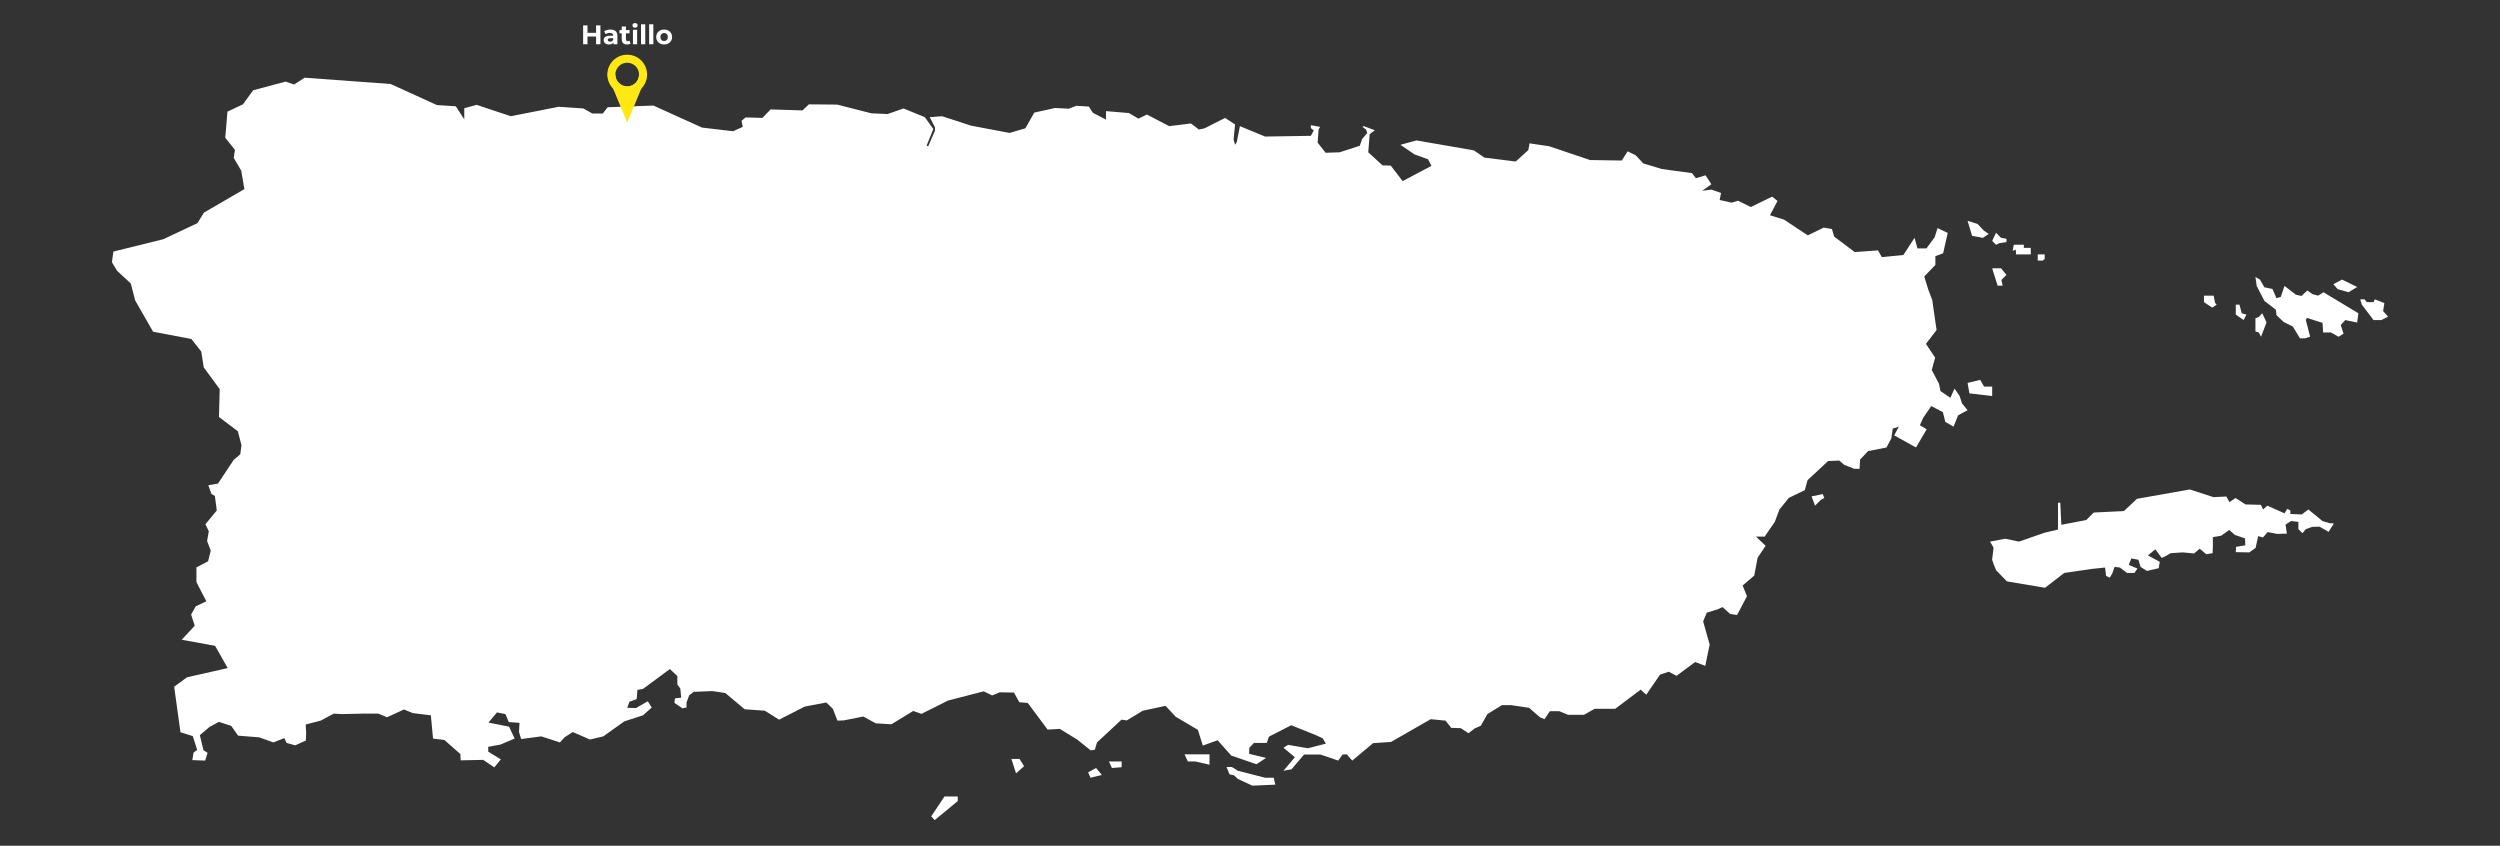 <?xml version="1.0" encoding="UTF-8"?> <svg xmlns="http://www.w3.org/2000/svg" id="Logo" viewBox="0 0 3585.8 1213.07"><rect x="0" y="0" width="3585.8" height="1213.07" fill="#333333" stroke="none"/><defs><style> .cls-1 { fill: #ffe814; } .cls-2 { fill: #fff; } </style></defs><g><polygon class="cls-2" points="160.55 376.13 162.64 360.84 234.19 343.13 283.16 320.11 292.54 304.92 350.54 271.23 346.03 244.84 335.26 226.43 337 214.97 323.1 197.6 326.23 160.09 348.46 149.67 363.04 129.52 409.59 117.02 421.74 121.19 437.03 111.46 560.33 120.49 626.67 150.71 653.76 152.45 665.92 171.2 665.92 155.23 683.63 150.36 732.6 166.69 801.38 153.14 836.8 155.57 849.65 162.87 864.59 162.87 871.54 153.84 937.18 151.4 1006.99 183.01 1051.45 188.22 1065.35 181.97 1063.61 173.29 1069.51 168.42 1093.48 169.12 1105.29 156.96 1151.14 158.35 1160.17 149.67 1200.8 150.02 1249.78 162.52 1273.05 163.56 1295.97 155.57 1326.54 168.08 1338.69 185.1 1328.97 209.06 1331.4 209.76 1341.13 187.18 1341.13 182.66 1333.49 168.08 1351.2 166.69 1392.88 180.23 1448.1 190.65 1470.68 184.05 1483.53 161.48 1513.4 154.88 1532.85 155.92 1543.97 151.75 1561.68 152.79 1567.59 161.82 1586.34 171.55 1586.34 159.39 1619.34 162.17 1632.88 170.16 1645.04 164.26 1676.99 180.93 1708.25 177.11 1719.72 185.79 1727.7 184.05 1757.23 169.12 1771.47 178.5 1769.38 200.03 1771.47 207.67 1773.9 203.85 1778.41 180.93 1814.54 195.86 1880.18 194.82 1884.35 187.18 1880.18 183.71 1880.18 179.54 1893.38 181.97 1891.3 185.79 1889.91 204.55 1901.37 219.13 1921.51 218.44 1950.34 209.06 1953.82 199.34 1961.11 190.65 1959.37 185.79 1954.16 181.97 1956.25 180.93 1971.88 186.83 1964.58 192.39 1962.5 218.44 1982.99 237.2 1994.8 237.54 2011.82 259.77 2053.15 237.89 2048.29 228.51 2028.49 221.22 2008.69 207.67 2031.62 201.42 2113.94 215.66 2129.22 226.08 2174.02 231.64 2192.08 215.31 2193.82 205.59 2221.96 209.76 2280.65 229.55 2326.15 230.25 2334.49 217.05 2345.95 222.61 2357.07 234.42 2383.46 242.41 2426.88 248.31 2432.44 255.6 2446.33 251.44 2454.67 264.29 2441.47 273.66 2454.67 271.93 2468.56 276.79 2466.48 286.86 2483.84 290.68 2492.87 287.91 2511.28 296.94 2541.85 282 2549.49 288.25 2538.72 308.75 2558.87 315 2592.9 337.57 2615.83 326.46 2627.64 328.54 2630.76 339.31 2660.29 361.54 2693.63 359.11 2699.19 368.83 2730.1 365.71 2746.08 341.05 2750.24 356.33 2763.1 356.33 2774.9 340.35 2779.07 327.15 2793.66 334.1 2787.06 363.28 2775.95 367.44 2775.95 379.95 2759.97 396.62 2765.53 414.68 2771.43 430.31 2777.68 473.38 2762.4 493.18 2775.6 512.98 2770.74 530.69 2781.16 550.49 2783.24 560.91 2797.48 570.63 2803.39 557.43 2810.68 567.85 2814.15 578.62 2822.14 588.35 2808.6 595.64 2802 611.96 2790.19 605.13 2786.71 591.12 2770.04 582.44 2758.58 599.11 2753.72 609.88 2763.44 615.78 2748.16 641.83 2716.9 624.47 2723.5 611.96 2714.82 614.74 2712.73 628.98 2705.79 641.83 2679.39 647.04 2667.93 659.2 2667.23 672.4 2659.59 672.4 2645.35 666.84 2638.06 660.59 2622.08 661.29 2592.56 688.72 2588.74 702.96 2565.81 714.08 2552.27 730.75 2545.67 748.47 2531.08 769.65 2518.58 769.65 2532.47 782.85 2521.01 799.87 2516.14 825.57 2499.47 839.81 2505.72 855.1 2491.48 882.19 2481.41 880.45 2470.64 870.73 2464.04 873.85 2448.07 878.71 2442.86 891.22 2452.24 924.56 2448.41 942.62 2445.98 955.13 2431.4 949.57 2404.65 969.37 2393.54 963.46 2381.03 967.63 2361.23 996.46 2353.25 989.16 2316.78 1016.6 2287.25 1016.6 2271.97 1025.29 2249.05 1025.29 2236.54 1020.08 2223 1020.08 2215.36 1031.54 2208.76 1028.76 2193.13 1015.21 2167.42 1011.39 2154.23 1011.39 2133.39 1024.25 2124.01 1040.92 2115.32 1044.74 2106.29 1051.68 2095.18 1044.39 2081.63 1044.04 2073.3 1033.62 2052.11 1031.54 1995.15 1064.19 1969.45 1065.92 1939.58 1090.93 1931.59 1081.9 1925.68 1082.25 1919.43 1090.93 1894.08 1082.25 1870.46 1082.25 1852.4 1103.44 1840.93 1105.52 1857.26 1086.07 1840.93 1072.52 1847.53 1068.36 1876.01 1073.22 1901.72 1066.62 1897.2 1058.98 1887.48 1054.46 1852.05 1040.22 1820.09 1056.55 1816.97 1065.58 1798.56 1065.58 1791.96 1072.52 1791.61 1081.21 1815.93 1087.11 1802.03 1096.14 1765.91 1083.64 1746.46 1061.76 1725.27 1069.4 1718.1 1046.82 1686.37 1028.07 1671.78 1012.44 1639.14 1019.38 1616.21 1033.28 1608.57 1032.23 1573.49 1064.88 1570.36 1075.3 1564.46 1076.34 1545.01 1060.71 1520 1045.43 1502.63 1046.47 1474.15 1008.27 1462 1007.23 1454.36 993.33 1433.86 992.99 1423.1 997.5 1410.94 991.6 1359.88 1004.79 1321.68 1023.9 1309.87 1019.73 1278.61 1038.83 1256.03 1037.44 1238.32 1027.72 1210.18 1033.28 1201.15 1033.62 1194.55 1016.6 1185.18 1007.57 1154.26 1013.48 1117.45 1032.23 1096.95 1019.38 1068.12 1017.3 1040.34 994.03 1021.93 991.25 995.19 992.29 988.59 997.15 984.69 1007.57 984.69 1014.87 978.86 1015.91 967.4 1008.27 968.09 1001.67 977.12 1000.63 975.74 987.43 971.57 981.87 971.57 969.71 960.8 959.64 922.25 988.12 914.26 989.51 913.22 1002.71 902.8 1006.53 899.67 1015.21 912.17 1015.56 929.19 1005.84 934.75 1014.87 922.25 1025.98 895.5 1034.67 865.28 1056.2 846.18 1060.71 821.52 1049.95 809.71 1057.59 803.11 1064.88 776.37 1056.2 747.54 1060.02 744.41 1049.95 745.11 1036.75 729.83 1035.71 724.96 1024.25 712.81 1021.81 700.65 1036.4 730.17 1042.31 738.16 1059.33 717.67 1068.01 700.3 1071.13 700.3 1078.08 718.36 1089.2 708.99 1100.66 693.01 1089.89 660.71 1090.59 660.36 1081.55 637.44 1061.41 621.11 1059.33 617.99 1025.98 592.28 1022.86 579.43 1017.65 555.12 1028.76 542.61 1023.55 520.73 1023.55 489.47 1024.25 478.71 1023.55 459.95 1033.62 438.42 1039.18 439.11 1050.29 438.76 1062.1 423.48 1069.05 410.98 1065.58 407.85 1058.63 392.22 1064.88 371.73 1057.59 341.51 1055.16 331.79 1041.26 314.07 1035.36 300.53 1042.65 286.63 1054.46 291.84 1076 297.75 1079.82 294.27 1090.93 275.86 1090.24 277.6 1079.47 282.81 1075.65 276.56 1055.85 258.85 1050.29 249.82 985 268.22 971.45 326.58 958.25 308.51 926.3 260.58 917.61 279.34 897.47 274.13 881.49 280.73 869.68 296.01 862.39 289.76 850.58 281.77 834.95 281.77 813.76 298.44 805.08 302.26 789.8 297.05 775.9 299.48 762.01 294.62 751.94 310.95 732.14 308.17 711.3 303.3 708.52 298.79 696.02 312.68 693.59 335.26 659.55 344.64 651.56 346.37 638.71 341.16 618.56 314.07 598.07 315.11 558.13 292.19 526.87 288.72 504.29 274.48 486.23 219.6 475.81 193.9 431.01 187.64 406.69 167.85 388.28 160.55 376.13"></polygon><polygon class="cls-2" points="1335.67 1170.9 1354.7 1142.36 1373.74 1142.36 1373.74 1148.98 1340.63 1176.29 1335.67 1170.9"></polygon><polygon class="cls-2" points="1457.32 1109.26 1450.69 1088.57 1462.28 1088.57 1468.9 1098.92 1457.32 1109.26"></polygon><polygon class="cls-2" points="1564.14 1115.49 1560.73 1107.81 1572.1 1101.56 1580.35 1111.51 1564.14 1115.49"></polygon><polygon class="cls-2" points="1594.86 1101.56 1590.59 1092.17 1608.79 1092.17 1608.79 1100.42 1594.86 1101.56"></polygon><polygon class="cls-2" points="1703.79 1092.17 1698.95 1081.93 1734.79 1081.93 1734.79 1096.86 1714.6 1092.17 1703.79 1092.17"></polygon><path class="cls-2" d="M1763.52,1110.66l-4.27-10.52h7.39c.85,0,8.53,5.26,8.53,5.26l39.25,10.1h12.51l2.28,9.95-32.99,1.42-20.76-9.67-5.4-5.12-6.54-1.42Z"></path><polygon class="cls-2" points="2603.33 725.28 2598.35 711.99 2614.41 708.67 2616.62 714.21 2611.64 716.97 2603.33 725.28"></polygon><polygon class="cls-2" points="2824.77 564.19 2822.14 549.24 2840.27 544.81 2845.8 554.5 2857.43 554.5 2857.43 568.06 2824.77 564.19"></polygon><polygon class="cls-2" points="2865.18 409.74 2857.43 384.83 2870.16 384.83 2877.91 394.24 2870.71 401.43 2872.37 409.74 2865.18 409.74"></polygon><polygon class="cls-2" points="2828.64 338.33 2822.14 316.74 2836.39 321.16 2845.25 330.58 2852.44 335.56 2844.14 341.09 2828.64 338.33"></polygon><polygon class="cls-2" points="2862.96 351.06 2857.43 345.52 2862.96 333.9 2870.16 341.09 2877.91 342.48 2877.91 347.18 2867.67 348.84 2862.96 351.06"></polygon><polygon class="cls-2" points="2886.77 359.92 2888.43 351.06 2902.82 351.06 2902.82 355.49 2912.78 355.49 2912.78 364.9 2902.82 364.9 2891.75 364.9 2891.2 357.98 2886.77 359.92"></polygon><polygon class="cls-2" points="2922.75 373.75 2922.75 364.9 2932.71 364.9 2932.71 371.54 2929.95 373.75 2922.75 373.75"></polygon><polygon class="cls-2" points="2857.33 802.8 2859.41 785.51 2854.35 776.86 2876.11 772.69 2895.79 776.86 2932.75 764.04 2951.83 759.57 2951.83 721.11 2955.11 721.11 2956.6 752.71 2983.13 747.64 2992.38 745.86 3003.11 735.12 3046.34 733.04 3065.12 715.45 3140.84 702.03 3174.82 713.06 3193.31 712.17 3197.78 720.22 3206.43 714.25 3220.74 723.5 3242.8 724.09 3246.08 730.65 3252.04 725.28 3276.78 736.32 3280.66 729.76 3285.13 732.14 3285.13 737.21 3301.49 737.89 3310.89 730.77 3322.55 740.16 3330.97 747.29 3341.66 750.53 3346.84 750.53 3346.84 752.41 3343.28 757.33 3340.04 762.84 3326.76 755.39 3316.39 755.71 3307.32 758.95 3302.46 764.78 3296.63 758.95 3296.63 748.58 3286.27 747.29 3278.17 752.41 3280.11 765.43 3265.86 765.75 3252.57 763.16 3245.77 770.94 3238.97 768.99 3235.24 785.88 3226.16 792.31 3206.86 791.94 3207.24 784.37 3220.48 782.1 3220.1 772.26 3205.73 767.34 3197.4 760.15 3185.67 768.48 3173.94 770.37 3173.94 783.99 3173.56 793.45 3164.48 794.96 3155.02 787.02 3147.08 793.83 3130.81 792.31 3113.4 793.45 3106.97 797.23 3100.6 800.26 3091.46 787.91 3080.81 796.62 3097.75 805.82 3096.3 815.01 3079.36 818.88 3070.17 813.07 3067.27 802.91 3057.1 800.98 3053.23 810.17 3065.81 815.49 3061.46 821.78 3050.81 821.78 3040.65 814.04 3032.91 813.07 3030.01 821.78 3026.14 828.56 3020.81 826.14 3019.36 814.04 3000.49 815.98 2960.81 821.78 2933.23 843.07 2878.56 833.88 2863.07 817.91 2859.68 809.69 2857.33 802.8"></polygon><polygon class="cls-2" points="3235.02 475.49 3235.02 456.42 3239.89 454.65 3244.77 449.33 3250.98 462.41 3243 483.03 3239.89 476.82 3235.02 475.49"></polygon><polygon class="cls-2" points="3346.84 407.65 3359.18 400.99 3380.91 411.64 3368.49 419.17 3352.97 414.74 3346.84 407.65"></polygon><polygon class="cls-2" points="3404.41 459.08 3387.56 436.91 3385.34 429.37 3391.55 429.37 3394.87 433.36 3404.41 433.36 3406.18 429.37 3419.93 434.69 3418.15 446.22 3425.25 454.21 3415.49 459.08 3404.41 459.08"></polygon><polygon class="cls-2" points="3247.87 431.59 3236.79 410.08 3235.02 397.28 3241.45 400.99 3247.87 412.08 3259.4 414.44 3265.17 427.6 3271.38 425.83 3276.7 410.08 3293.11 422.72 3301.09 424.5 3309.51 416.51 3316.61 421.84 3325.03 424.05 3332.57 419.17 3382.68 449.33 3380.91 462.63 3363.87 459.08 3357.4 466.18 3361.39 478.6 3354.3 483.03 3343.21 476.82 3332.13 476.82 3331.24 463.07 3308.85 455.98 3307.3 459.08 3313.5 483.03 3305.97 485.25 3298.87 485.25 3288.67 468.4 3275.37 461.74 3265.17 451.99 3264.28 444.23 3247.87 431.59"></polygon><polygon class="cls-2" points="3206.83 446.92 3206.83 437.01 3212.12 437.01 3215.42 449.33 3222.03 451.22 3218.07 459.08 3206.83 451.22 3206.83 446.92"></polygon><polygon class="cls-2" points="3170.15 439.32 3161.22 433.37 3161.22 424.12 3175.1 424.12 3177.09 434.36 3179.4 437.01 3173.12 441.26 3170.15 439.32"></polygon></g><g><path class="cls-1" d="M899.61,78.46c-15.74,0-28.5,12.76-28.5,28.5,0,7.86,3.18,14.98,8.33,20.13,5.16,5.17,12.29,8.37,20.17,8.37s15.01-3.2,20.17-8.37c5.15-5.15,8.33-12.27,8.33-20.13,0-15.74-12.76-28.5-28.5-28.5ZM899.61,123.96c-9.39,0-17-7.61-17-17s7.61-17,17-17,17,7.61,17,17-7.61,17-17,17Z"></path><path class="cls-1" d="M928.11,106.96l-8.33,20.13-20.17,48.75-20.17-48.75-8.33-20.13h11.5c0,9.39,7.61,17,17,17s17-7.61,17-17h11.5Z"></path></g><g><path class="cls-2" d="M861.2,36.44v27.04h-6.26v-11.09h-12.29v11.09h-6.26v-27.04h6.26v10.66h12.29v-10.66h6.26Z"></path><path class="cls-2" d="M885.58,51.63v11.86h-5.64v-2.59c-1.12,1.89-3.28,2.9-6.34,2.9-4.87,0-7.77-2.7-7.77-6.3s2.59-6.22,8.92-6.22h4.79c0-2.59-1.55-4.1-4.79-4.1-2.2,0-4.48.73-5.99,1.93l-2.16-4.21c2.28-1.62,5.64-2.51,8.96-2.51,6.34,0,10.01,2.94,10.01,9.23ZM879.55,56.92v-2.12h-4.13c-2.82,0-3.71,1.04-3.71,2.43,0,1.51,1.27,2.51,3.4,2.51,2.01,0,3.75-.93,4.44-2.82Z"></path><path class="cls-2" d="M904.43,62.48c-1.24.89-3.05,1.31-4.91,1.31-4.91,0-7.77-2.51-7.77-7.46v-8.54h-3.21v-4.64h3.21v-5.06h6.03v5.06h5.18v4.64h-5.18v8.46c0,1.78.97,2.74,2.59,2.74.89,0,1.78-.27,2.43-.77l1.62,4.25Z"></path><path class="cls-2" d="M907.09,36.44c0-1.89,1.51-3.36,3.75-3.36s3.75,1.39,3.75,3.25c0,2.01-1.51,3.48-3.75,3.48s-3.75-1.47-3.75-3.36ZM907.83,42.7h6.03v20.79h-6.03v-20.79Z"></path><path class="cls-2" d="M919.46,34.82h6.03v28.67h-6.03v-28.67Z"></path><path class="cls-2" d="M931.08,34.82h6.03v28.67h-6.03v-28.67Z"></path><path class="cls-2" d="M941.17,53.1c0-6.26,4.83-10.7,11.44-10.7s11.4,4.44,11.4,10.7-4.79,10.7-11.4,10.7-11.44-4.44-11.44-10.7ZM957.9,53.1c0-3.59-2.28-5.76-5.29-5.76s-5.33,2.16-5.33,5.76,2.32,5.76,5.33,5.76,5.29-2.16,5.29-5.76Z"></path></g></svg> 